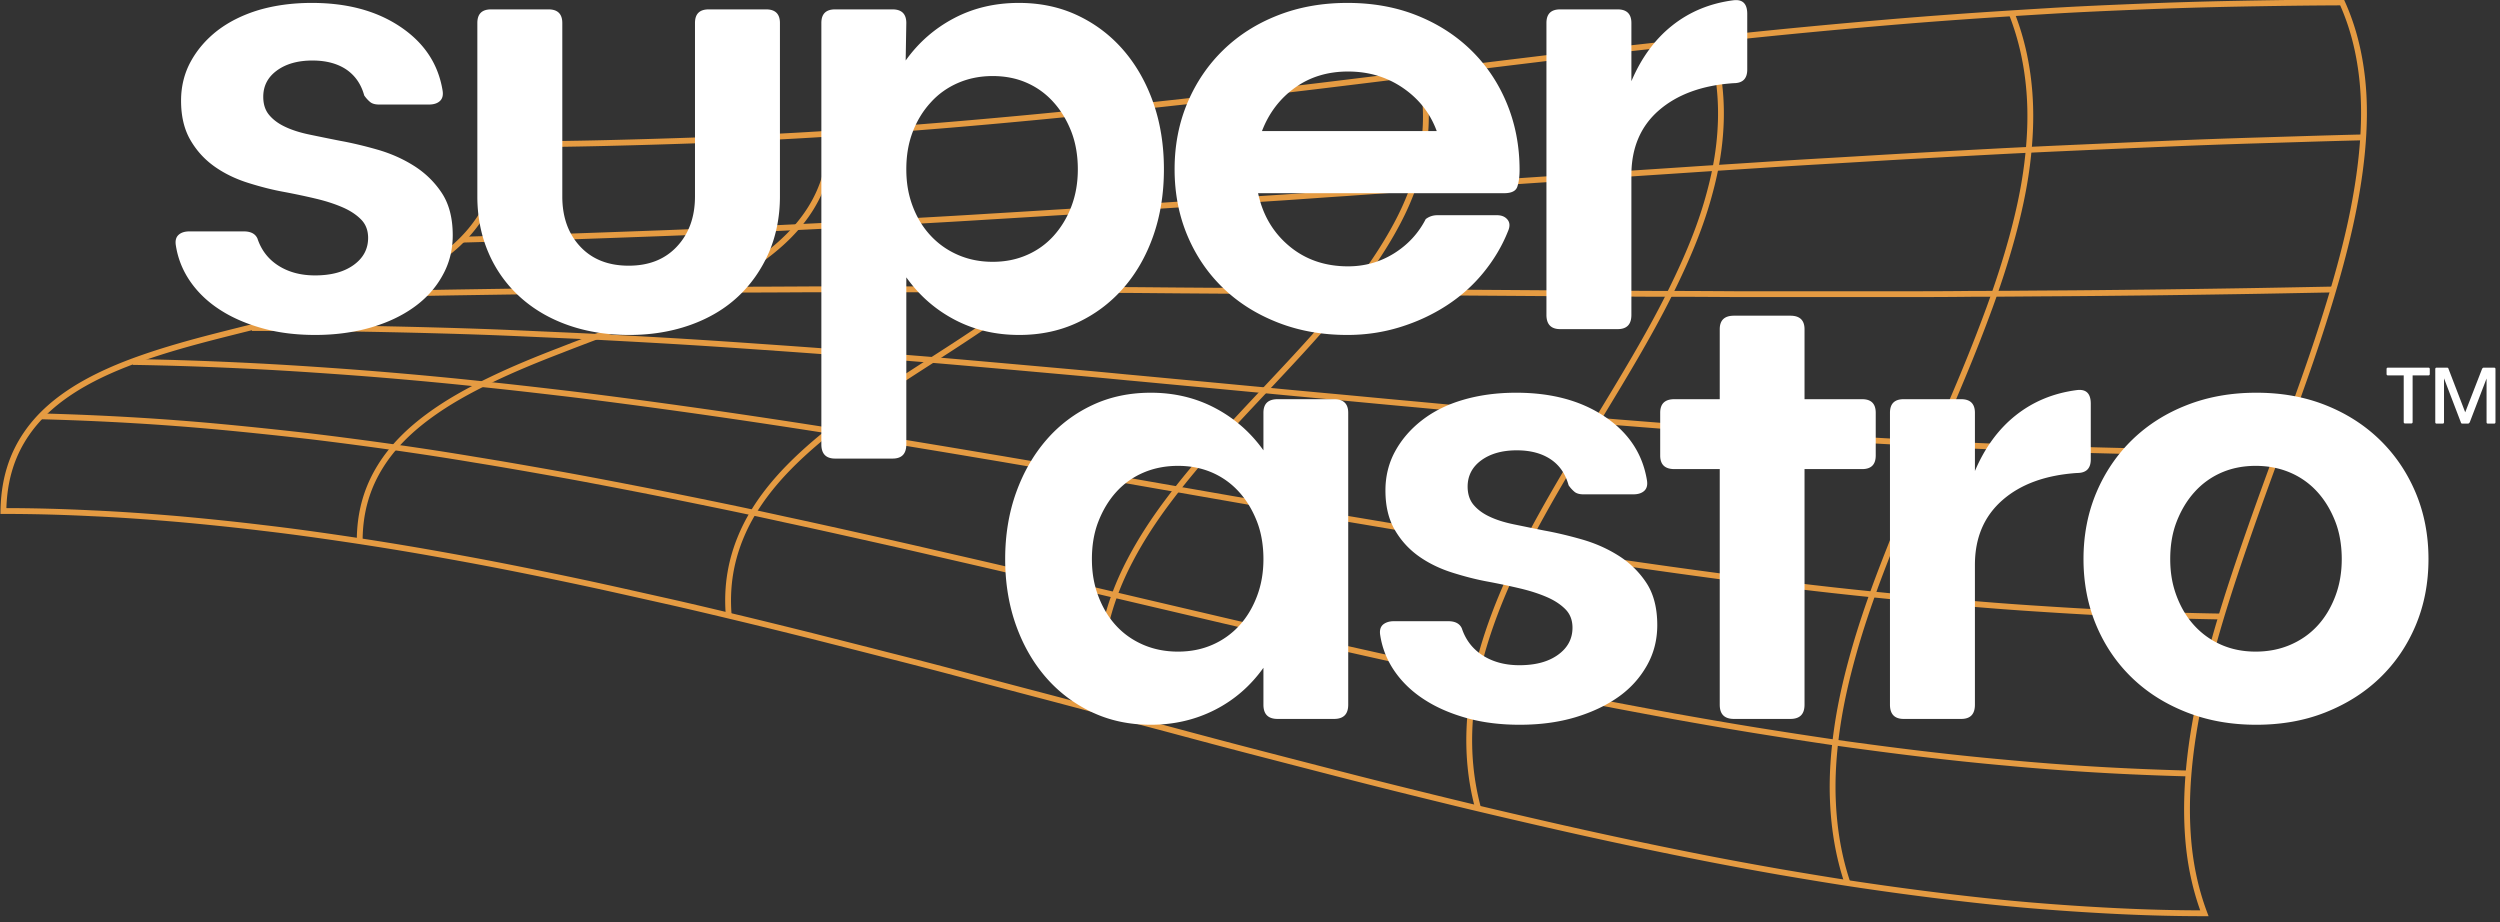 <svg width="309" height="114" fill="none" xmlns="http://www.w3.org/2000/svg"><rect width="100%" height="100%" fill="#333333" stroke="none"/><g clip-path="url(#a)"><path d="M61.9 17.84c4.5 0 8.8-.06 12.96-.16s8.16-.22 12.02-.36c3.86-.16 7.6-.34 11.24-.54 3.62-.2 7.14-.44 10.56-.68 3.42-.24 6.74-.5 10-.78a936.603 936.603 0 0 0 18.66-1.78c2.98-.32 5.92-.64 8.82-.96 2.9-.32 5.76-.66 8.6-.98 2.84-.34 5.64-.66 8.44-1 2.8-.34 5.56-.68 8.34-1.02 2.78-.34 5.54-.68 8.3-1.02a4846 4846 0 0 1 8.34-1.02c2.8-.34 5.6-.68 8.44-1 2.84-.34 5.7-.66 8.6-.98 2.9-.32 5.84-.64 8.82-.96a936.603 936.603 0 0 1 18.66-1.78c3.24-.28 6.58-.54 10-.78s6.94-.46 10.56-.68c3.62-.22 7.36-.38 11.24-.54 3.86-.16 7.88-.28 12.02-.36 4.14-.08 8.46-.14 12.96-.16 1.36 3 2.1 6.08 2.46 9.18.36 3.1.3 6.24 0 9.36-.3 3.12-.84 6.24-1.54 9.36-.7 3.1-1.56 6.2-2.5 9.28-.94 3.08-1.96 6.14-3.04 9.2-1.08 3.06-2.18 6.12-3.3 9.18-1.12 3.06-2.24 6.12-3.32 9.2-1.08 3.08-2.14 6.18-3.12 9.3-.98 3.12-1.88 6.28-2.64 9.46-.76 3.18-1.38 6.4-1.76 9.62-.38 3.24-.52 6.48-.3 9.74.22 3.26.84 6.5 2.04 9.7-3.7 0-7.34-.1-10.96-.28-3.62-.18-7.18-.42-10.72-.72-3.54-.3-7.02-.68-10.48-1.1-3.46-.42-6.86-.88-10.24-1.38-3.38-.5-6.72-1.06-10.02-1.62-3.3-.58-6.58-1.18-9.82-1.82a629.873 629.873 0 0 1-19.12-4.08c-3.14-.72-6.24-1.44-9.34-2.18-3.08-.74-6.16-1.5-9.22-2.26-3.06-.76-6.1-1.54-9.12-2.32-3.02-.78-6.04-1.56-9.04-2.34-3-.78-6-1.58-8.98-2.38-2.98-.8-5.98-1.58-8.96-2.38-2.98-.8-5.98-1.6-8.96-2.38-2.98-.78-5.98-1.58-8.98-2.38-3-.8-6.02-1.58-9.04-2.34-3.02-.78-6.06-1.54-9.12-2.32-3.06-.76-6.12-1.52-9.22-2.26-3.08-.74-6.2-1.48-9.34-2.18-3.14-.7-6.3-1.42-9.48-2.1-3.18-.68-6.4-1.34-9.64-1.98-3.24-.64-6.52-1.24-9.82-1.82-3.3-.58-6.66-1.12-10.02-1.62-3.38-.5-6.8-.98-10.24-1.38-3.46-.42-6.94-.78-10.48-1.1-3.54-.3-7.1-.56-10.72-.72-3.62-.18-7.26-.28-10.96-.28.06-4.04 1.16-7.06 2.82-9.5 1.66-2.44 3.86-4.26 6.34-5.78 2.48-1.5 5.24-2.68 8.12-3.68 2.88-1 5.88-1.84 8.92-2.62s6.1-1.52 9.14-2.3c3.04-.78 6.04-1.62 8.92-2.62s5.64-2.16 8.12-3.68c2.48-1.52 4.68-3.34 6.34-5.78 1.66-2.44 2.76-5.46 2.82-9.5l-.06.14Z" stroke="#E59B42" stroke-width=".72" stroke-miterlimit="10"/><path d="M5.06 51.46c3.84.1 7.62.26 11.36.48 3.74.22 7.4.5 11.02.84 3.62.34 7.18.72 10.7 1.12 3.52.42 6.98.88 10.4 1.36 3.42.48 6.8 1 10.14 1.56 3.34.54 6.64 1.12 9.9 1.7 3.26.58 6.48 1.2 9.68 1.82 3.2.62 6.36 1.26 9.48 1.9 3.14.64 6.24 1.3 9.32 1.98 3.08.66 6.14 1.34 9.18 2.02 3.04.68 6.08 1.36 9.08 2.06 3.02.7 6.02 1.38 9 2.08 3 .7 5.98 1.4 8.96 2.1l8.94 2.1c2.98.7 5.98 1.4 8.96 2.1 3 .7 6 1.4 9 2.08 3.02.7 6.04 1.38 9.08 2.06a1047 1047 0 0 0 9.18 2.02c3.08.66 6.18 1.32 9.32 1.98 3.14.64 6.3 1.28 9.48 1.9 3.2.62 6.42 1.22 9.68 1.82 3.26.58 6.56 1.16 9.9 1.7 3.34.54 6.72 1.06 10.14 1.56 3.42.48 6.9.94 10.4 1.36 3.52.42 7.08.8 10.7 1.12 3.62.34 7.28.62 11.02.84 3.74.22 7.52.38 11.36.48M16.42 44.74c3.84.06 7.62.18 11.32.34 3.7.16 7.34.36 10.9.6 3.58.24 7.08.5 10.54.8 3.46.3 6.84.62 10.2.98 3.34.34 6.64.72 9.88 1.1 3.24.38 6.44.8 9.62 1.22a999.643 999.643 0 0 1 18.52 2.66c3.02.46 6.02.94 8.98 1.4 2.96.46 5.92.96 8.84 1.44s5.84.98 8.72 1.46c2.9.5 5.78.98 8.64 1.48 2.88.5 5.74 1 8.6 1.5l8.58 1.5c2.86.5 5.72 1 8.6 1.5s5.76 1 8.64 1.48c2.88.48 5.8.98 8.72 1.46 2.92.48 5.88.96 8.84 1.44s5.96.94 8.98 1.4a999.643 999.643 0 0 0 18.52 2.66c3.16.42 6.36.82 9.62 1.22 3.26.4 6.54.76 9.88 1.1 3.34.34 6.74.68 10.2.98 3.46.3 6.96.58 10.54.8 3.58.24 7.2.44 10.9.6 3.7.16 7.48.28 11.32.34M31.14 40.54c3.98 0 7.88 0 11.68.06s7.52.14 11.16.24c3.64.1 7.2.22 10.7.38 3.5.16 6.92.3 10.3.48 3.36.18 6.68.36 9.92.56 3.26.2 6.46.42 9.6.64 3.16.22 6.26.44 9.34.68 3.08.24 6.1.48 9.1.72s5.96.5 8.9.76c2.94.26 5.86.52 8.76.78 2.9.26 5.78.52 8.64.8 2.86.26 5.72.54 8.56.8 2.84.26 5.68.54 8.52.8 2.84.28 5.68.54 8.52.8s5.7.54 8.56.8c2.86.26 5.74.54 8.64.8 2.9.26 5.82.52 8.76.78 2.94.26 5.9.5 8.9.76 3 .24 6.02.48 9.1.72 3.06.24 6.18.46 9.34.68 3.16.22 6.36.44 9.6.64 3.26.2 6.56.38 9.92.56 3.36.18 6.8.34 10.3.48 3.5.14 7.06.26 10.7.38 3.64.1 7.36.18 11.16.24s7.7.08 11.68.06M45.84 36.34c4.14-.08 8.16-.16 12.06-.22 3.92-.06 7.72-.12 11.44-.16 3.72-.04 7.34-.08 10.88-.1 3.54-.02 7-.06 10.38-.06 3.38 0 6.7-.02 9.96-.04h18.86c3.04 0 6.06.02 9.02.04s5.9.04 8.82.04c2.9 0 5.78.04 8.64.06a173022.239 173022.239 0 0 1 17 .12c2.82.02 5.62.04 8.44.08 2.82.04 5.64.04 8.46.06a86510.319 86510.319 0 0 0 17.18.12c2.9 0 5.84.04 8.82.04 2.96 0 5.98.02 9.02.04h18.86c3.26 0 6.56 0 9.96-.04 3.38 0 6.84-.04 10.38-.06 3.54-.02 7.16-.06 10.88-.1 3.72-.04 7.52-.1 11.44-.16s7.92-.14 12.06-.22M57.2 29.62c4.3-.12 8.46-.24 12.48-.36 4.02-.14 7.92-.28 11.72-.42 3.8-.14 7.46-.3 11.04-.48 3.58-.16 7.06-.34 10.46-.5 3.4-.18 6.72-.36 9.98-.54 3.26-.18 6.44-.36 9.56-.56 3.12-.18 6.18-.38 9.2-.56 3.02-.2 6-.38 8.92-.58 2.94-.2 5.84-.38 8.7-.58 2.86-.2 5.72-.4 8.54-.58 2.82-.18 5.64-.4 8.44-.58 2.8-.2 5.58-.4 8.38-.58 2.78-.2 5.58-.4 8.38-.58 2.8-.2 5.6-.4 8.44-.58 2.82-.2 5.66-.4 8.54-.58 2.88-.2 5.76-.38 8.7-.58 2.94-.2 5.9-.38 8.92-.58 3.02-.2 6.08-.38 9.2-.56 3.12-.18 6.3-.38 9.56-.56 3.26-.18 6.58-.36 9.98-.54 3.4-.18 6.88-.34 10.46-.5 3.58-.16 7.26-.32 11.04-.48 3.78-.16 7.68-.3 11.72-.42 4.04-.12 8.18-.26 12.48-.36" stroke="#E59B42" stroke-width=".72" stroke-miterlimit="10"/><path d="M248.66 1.7c1.26 3.22 1.9 6.38 2.16 9.5.26 3.12.1 6.2-.28 9.2-.38 3-1.04 5.98-1.84 8.92-.8 2.92-1.74 5.8-2.78 8.66a206.92 206.92 0 0 1-3.32 8.48c-1.16 2.8-2.38 5.6-3.58 8.4-1.2 2.8-2.42 5.6-3.6 8.42-1.18 2.82-2.32 5.68-3.4 8.56-1.06 2.88-2.06 5.82-2.9 8.8-.84 2.98-1.56 6.02-2.02 9.14-.46 3.12-.7 6.28-.54 9.52.16 3.24.68 6.56 1.82 9.92M211.32 4.92c1.08 3.46 1.46 6.76 1.38 9.9-.08 3.16-.6 6.16-1.4 9.08-.78 2.92-1.84 5.72-3.06 8.46-1.22 2.74-2.56 5.4-4 8.02-1.44 2.62-2.96 5.2-4.5 7.76-1.54 2.56-3.1 5.12-4.66 7.7-1.54 2.58-3.08 5.18-4.54 7.82a114.19 114.19 0 0 0-4.1 8.12c-1.24 2.78-2.34 5.64-3.2 8.62-.84 2.98-1.44 6.08-1.6 9.34-.16 3.26.1 6.66 1.08 10.26M175.66 9.1c.78 3.62.72 6.88.14 9.9-.58 3.02-1.64 5.8-3 8.4-1.36 2.6-2.98 5.06-4.74 7.42-1.78 2.36-3.68 4.62-5.66 6.84-1.98 2.22-4.02 4.38-6.06 6.56-2.04 2.18-4.1 4.36-6.08 6.58-1.98 2.22-3.92 4.52-5.72 6.9-1.8 2.38-3.46 4.88-4.86 7.56-1.4 2.66-2.52 5.52-3.16 8.62-.64 3.1-.8 6.46-.1 10.2M140.02 13.28c.42 3.8-.22 7-1.4 9.8-1.18 2.82-2.94 5.24-4.98 7.44-2.04 2.2-4.36 4.18-6.8 6.06-2.44 1.86-5.04 3.62-7.64 5.34-2.6 1.72-5.28 3.4-7.9 5.12-2.62 1.72-5.22 3.48-7.68 5.38s-4.8 3.9-6.88 6.14c-2.06 2.24-3.86 4.72-5.08 7.58-1.22 2.86-1.92 6.12-1.58 10.02M102.66 16.52c.06 3.76-.9 6.72-2.42 9.18s-3.6 4.46-5.94 6.18c-2.34 1.72-4.98 3.16-7.72 4.48-2.74 1.3-5.62 2.48-8.54 3.6-2.92 1.12-5.86 2.2-8.76 3.34-2.92 1.12-5.8 2.3-8.54 3.62-2.76 1.32-5.4 2.78-7.76 4.52-2.36 1.74-4.46 3.76-6 6.26s-2.54 5.48-2.52 9.3" stroke="#E59B42" stroke-width=".72" stroke-miterlimit="10"/><path d="M164.88 49.34c1.18 0 1.76.56 1.76 1.68V87.1c0 1.18-.58 1.76-1.76 1.76h-6.96c-1.18 0-1.76-.58-1.76-1.76v-4.56c-1.6 2.24-3.6 3.98-6 5.2-2.4 1.22-5.04 1.84-7.92 1.84-2.62 0-5.02-.5-7.2-1.52a17.135 17.135 0 0 1-5.68-4.24c-1.6-1.82-2.86-3.98-3.76-6.48-.9-2.5-1.36-5.26-1.36-8.24 0-2.98.46-5.74 1.36-8.24.9-2.5 2.16-4.68 3.76-6.52 1.6-1.84 3.5-3.26 5.68-4.28 2.18-1.02 4.58-1.52 7.2-1.52 2.88 0 5.52.62 7.92 1.88 2.4 1.26 4.4 3 6 5.24v-4.64c0-1.12.58-1.68 1.76-1.68h6.96Zm-19.28 31.2c1.54 0 2.96-.28 4.24-.84a9.778 9.778 0 0 0 3.32-2.36c.94-1.02 1.66-2.22 2.2-3.64.54-1.42.8-2.94.8-4.6 0-1.66-.26-3.26-.8-4.64s-1.26-2.6-2.2-3.64a9.621 9.621 0 0 0-3.32-2.4c-1.28-.56-2.7-.84-4.24-.84s-2.98.28-4.28.84c-1.3.56-2.42 1.36-3.36 2.4-.94 1.04-1.66 2.26-2.2 3.64-.54 1.38-.8 2.94-.8 4.64 0 1.7.26 3.18.8 4.6.54 1.42 1.26 2.62 2.2 3.64.94 1.02 2.06 1.8 3.36 2.36 1.3.56 2.74.84 4.28.84ZM187.84 89.58c-2.34 0-4.5-.26-6.46-.8s-3.72-1.28-5.22-2.24c-1.52-.96-2.76-2.12-3.72-3.48-.96-1.36-1.58-2.86-1.84-4.52-.1-.58 0-1.02.32-1.32.32-.28.78-.44 1.36-.44H179c.86 0 1.42.3 1.68.88.48 1.44 1.34 2.56 2.6 3.36 1.26.8 2.76 1.2 4.52 1.2 1.98 0 3.56-.42 4.76-1.28 1.2-.86 1.8-1.98 1.8-3.36 0-.9-.28-1.66-.84-2.24-.56-.58-1.32-1.1-2.28-1.52-.96-.42-2.06-.78-3.32-1.08-1.26-.3-2.58-.58-3.96-.84-1.44-.26-2.92-.64-4.44-1.12-1.52-.48-2.9-1.14-4.12-2-1.22-.86-2.22-1.94-3-3.28-.78-1.34-1.16-2.96-1.16-4.88 0-1.76.4-3.38 1.2-4.84.8-1.46 1.9-2.74 3.32-3.84 1.42-1.1 3.1-1.94 5.08-2.52 1.98-.58 4.16-.88 6.56-.88 4.38 0 8.02.98 10.96 2.96 2.94 1.98 4.66 4.58 5.2 7.84.1.58 0 1.02-.32 1.32-.32.3-.78.44-1.36.44h-6.16c-.48 0-.86-.1-1.12-.32-.26-.22-.5-.48-.72-.8-.38-1.38-1.1-2.46-2.2-3.2-1.1-.74-2.5-1.12-4.2-1.12-1.82 0-3.28.42-4.4 1.24-1.12.82-1.68 1.92-1.68 3.24 0 .9.24 1.66.72 2.24.48.58 1.14 1.08 2 1.48.84.4 1.86.72 3.04.96s2.42.5 3.74.76c1.44.26 2.96.62 4.58 1.08 1.62.46 3.14 1.12 4.54 2 1.4.88 2.56 2 3.46 3.36.9 1.36 1.36 3.1 1.36 5.24 0 1.82-.42 3.48-1.28 5-.86 1.52-2.02 2.82-3.52 3.88s-3.28 1.9-5.34 2.52c-2.08.62-4.36.92-6.86.92ZM230.16 49.34c1.12 0 1.68.56 1.68 1.68v5.28c0 1.12-.56 1.68-1.68 1.68h-7.12V87.1c0 1.18-.58 1.76-1.76 1.76h-6.96c-1.18 0-1.76-.58-1.76-1.76V57.98h-5.6c-1.18 0-1.76-.56-1.76-1.68v-5.28c0-1.12.58-1.68 1.76-1.68h5.6V40.7c0-1.12.58-1.68 1.76-1.68h6.96c1.18 0 1.76.56 1.76 1.68v8.64h7.12ZM256.66 48.22c1.18-.16 1.76.4 1.76 1.68v6.88c0 1.12-.56 1.68-1.68 1.68-3.9.26-6.98 1.38-9.24 3.36s-3.4 4.64-3.4 8V87.1c0 1.18-.56 1.76-1.7 1.76h-7.1c-1.12 0-1.7-.58-1.7-1.76V51.02c0-1.12.56-1.68 1.7-1.68h7.1c1.12 0 1.7.56 1.7 1.68v7.2c1.22-2.88 2.9-5.18 5.04-6.88 2.14-1.7 4.64-2.74 7.52-3.12ZM278.88 89.58c-3.1 0-5.94-.5-8.56-1.52s-4.86-2.42-6.76-4.24c-1.9-1.82-3.38-3.98-4.44-6.48-1.06-2.5-1.6-5.26-1.6-8.24 0-2.98.54-5.74 1.6-8.24s2.54-4.68 4.44-6.52c1.9-1.84 4.14-3.26 6.76-4.28 2.62-1.02 5.46-1.52 8.56-1.52 3.1 0 5.94.5 8.52 1.52 2.58 1.02 4.82 2.44 6.72 4.28 1.9 1.84 3.38 4.02 4.44 6.52 1.06 2.5 1.6 5.26 1.6 8.24 0 2.98-.54 5.74-1.6 8.24s-2.54 4.66-4.44 6.48c-1.9 1.82-4.14 3.22-6.72 4.24s-5.42 1.52-8.52 1.52Zm-.08-9.04c1.54 0 2.98-.28 4.28-.84 1.3-.56 2.42-1.34 3.36-2.36.94-1.02 1.66-2.22 2.2-3.64.54-1.42.8-2.94.8-4.6 0-1.66-.26-3.26-.8-4.64s-1.26-2.6-2.2-3.64a9.587 9.587 0 0 0-3.36-2.4c-1.3-.56-2.74-.84-4.28-.84s-2.96.28-4.24.84a9.621 9.621 0 0 0-3.32 2.4c-.94 1.04-1.66 2.26-2.2 3.64-.54 1.38-.8 2.94-.8 4.64 0 1.7.26 3.18.8 4.6.54 1.42 1.26 2.62 2.2 3.64.94 1.02 2.04 1.8 3.32 2.36 1.28.56 2.7.84 4.24.84ZM38.98 41.4c-2.34 0-4.5-.26-6.46-.8s-3.72-1.28-5.22-2.24c-1.52-.96-2.76-2.12-3.72-3.48-.96-1.36-1.58-2.86-1.84-4.52-.1-.58 0-1.02.32-1.32.32-.3.78-.44 1.36-.44h6.72c.86 0 1.42.3 1.68.88.48 1.44 1.34 2.56 2.6 3.36 1.26.8 2.76 1.2 4.52 1.2 1.98 0 3.56-.42 4.76-1.28 1.2-.86 1.8-1.98 1.8-3.36 0-.9-.28-1.66-.84-2.24-.56-.58-1.32-1.1-2.28-1.52-.96-.42-2.06-.78-3.32-1.08-1.26-.3-2.58-.58-3.96-.84-1.44-.26-2.92-.64-4.44-1.12-1.52-.48-2.9-1.14-4.12-2-1.22-.86-2.22-1.94-3-3.28-.78-1.34-1.16-2.96-1.16-4.88 0-1.76.4-3.38 1.2-4.84.8-1.46 1.9-2.74 3.32-3.84 1.42-1.08 3.1-1.92 5.08-2.52 1.98-.58 4.16-.88 6.56-.88 4.38 0 8.02.98 10.96 2.96 2.94 1.98 4.66 4.58 5.2 7.84.1.58 0 1.02-.32 1.32-.32.3-.78.44-1.36.44h-6.16c-.48 0-.86-.1-1.12-.32-.26-.22-.5-.48-.72-.8-.38-1.38-1.1-2.44-2.2-3.2-1.1-.74-2.5-1.12-4.2-1.12-1.82 0-3.28.42-4.4 1.24-1.12.82-1.68 1.9-1.68 3.24 0 .92.24 1.66.72 2.24.48.58 1.14 1.08 2 1.48.84.4 1.86.72 3.02.96s2.42.5 3.74.76c1.44.26 2.96.62 4.58 1.08 1.62.46 3.14 1.12 4.54 2 1.4.88 2.56 2 3.46 3.36.9 1.36 1.36 3.1 1.36 5.24 0 1.82-.42 3.48-1.28 5-.84 1.52-2.02 2.82-3.5 3.88-1.5 1.08-3.28 1.92-5.34 2.52-2.08.6-4.36.92-6.86.92ZM77.76 41.4c-2.78 0-5.32-.42-7.62-1.24-2.3-.82-4.28-2-5.94-3.52a15.649 15.649 0 0 1-3.84-5.44c-.9-2.1-1.36-4.42-1.36-6.92V2.84c0-1.12.56-1.68 1.7-1.68h7.1c1.12 0 1.7.56 1.7 1.68v21.44c0 2.56.74 4.62 2.22 6.2 1.48 1.58 3.48 2.36 5.98 2.36 2.5 0 4.48-.78 5.96-2.36 1.48-1.58 2.24-3.64 2.24-6.2V2.84c0-1.12.56-1.68 1.7-1.68h7.1c1.12 0 1.7.56 1.7 1.68v21.44c0 2.5-.46 4.82-1.36 6.92-.92 2.1-2.18 3.92-3.8 5.44-1.62 1.52-3.6 2.7-5.9 3.52-2.3.82-4.82 1.24-7.54 1.24h-.04ZM125.94.36c2.62 0 5.02.5 7.2 1.52 2.18 1.02 4.08 2.44 5.68 4.28 1.6 1.84 2.84 4.02 3.72 6.52.88 2.5 1.32 5.26 1.32 8.24 0 2.98-.44 5.74-1.32 8.24-.88 2.5-2.12 4.66-3.72 6.48-1.6 1.82-3.48 3.22-5.66 4.24s-4.58 1.52-7.18 1.52c-2.92 0-5.58-.62-7.98-1.88-2.4-1.26-4.38-3-5.98-5.24v20.64c0 1.18-.56 1.76-1.7 1.76h-7.1c-1.12 0-1.7-.58-1.7-1.76V2.84c0-1.12.56-1.68 1.7-1.68h7.1c1.12 0 1.7.56 1.7 1.68l-.08 4.64c1.6-2.24 3.6-3.98 6-5.24 2.4-1.26 5.06-1.88 8-1.88Zm-3.24 32c1.54 0 2.94-.28 4.22-.84a9.51 9.51 0 0 0 3.3-2.36c.92-1.02 1.66-2.22 2.2-3.64.54-1.42.8-2.94.8-4.6 0-1.66-.26-3.24-.8-4.64-.54-1.38-1.26-2.6-2.2-3.64a9.546 9.546 0 0 0-3.3-2.4c-1.26-.56-2.68-.84-4.22-.84-1.54 0-2.96.28-4.26.84-1.3.56-2.44 1.36-3.38 2.4-.96 1.04-1.7 2.24-2.24 3.64-.54 1.4-.8 2.94-.8 4.64 0 1.7.26 3.18.8 4.6.54 1.42 1.28 2.62 2.24 3.64.96 1.02 2.08 1.8 3.38 2.36 1.3.56 2.72.84 4.26.84ZM187.82 21c0 .86-.1 1.54-.28 2.08-.18.54-.74.8-1.64.8h-30.4c.58 2.72 1.88 4.9 3.88 6.56 2 1.66 4.42 2.48 7.24 2.48 2.08 0 3.98-.54 5.68-1.6 1.7-1.06 3.02-2.48 3.92-4.24.42-.32.9-.48 1.44-.48h7.36c.58 0 1.02.18 1.32.56.3.38.3.86.04 1.44-.74 1.86-1.78 3.58-3.08 5.16s-2.82 2.92-4.56 4.04c-1.74 1.12-3.64 2-5.72 2.64-2.08.64-4.24.96-6.48.96-3.1 0-5.94-.5-8.56-1.52s-4.86-2.42-6.76-4.24c-1.9-1.82-3.38-3.98-4.44-6.48-1.06-2.5-1.6-5.26-1.6-8.24 0-2.98.54-5.74 1.6-8.24s2.54-4.68 4.44-6.52c1.9-1.84 4.14-3.26 6.76-4.28C160.6.86 163.44.36 166.54.36c3.1 0 5.94.5 8.52 1.52 2.58 1.02 4.82 2.44 6.72 4.28 1.9 1.84 3.38 4.02 4.44 6.56 1.06 2.54 1.6 5.3 1.6 8.28Zm-21.2-12.16c-2.5 0-4.7.66-6.56 2-1.86 1.34-3.22 3.12-4.08 5.36h21.6c-.8-2.18-2.18-3.96-4.16-5.32-1.98-1.36-4.24-2.04-6.8-2.04ZM214.2.04c1.18-.16 1.76.4 1.76 1.68V8.6c0 1.12-.56 1.68-1.68 1.68-3.9.26-6.98 1.4-9.24 3.36s-3.4 4.64-3.4 8v17.28c0 1.18-.56 1.76-1.7 1.76h-7.1c-1.12 0-1.7-.58-1.7-1.76V2.84c0-1.12.56-1.68 1.7-1.68h7.1c1.12 0 1.7.56 1.7 1.68v7.2c1.22-2.88 2.9-5.18 5.04-6.88 2.14-1.7 4.64-2.74 7.52-3.12ZM300.14 45.44c.12 0 .18.06.18.18v.6c0 .12-.06.18-.18.18h-1.94v5.76c0 .12-.06.18-.18.18h-.74c-.12 0-.18-.06-.18-.18V46.4h-1.94c-.12 0-.18-.06-.18-.18v-.6c0-.12.06-.18.18-.18h4.98ZM308.26 45.44c.12 0 .18.06.18.18v6.56c0 .12-.06.18-.18.18h-.74c-.12 0-.18-.06-.18-.18v-5.4l-2.08 5.42s-.1.16-.22.16h-.68c-.12 0-.18-.06-.2-.16l-2.08-5.44v5.42c0 .12-.06.18-.18.18h-.72c-.12 0-.18-.06-.18-.18v-6.56c0-.12.06-.18.18-.18h1.26c.12 0 .18.06.2.16l2.06 5.36 2.08-5.36s.08-.16.2-.16h1.28Z" fill="#fff"/></g><defs><clipPath id="a"><path fill="#fff" d="M0 0h308.44v113.34H0z"/></clipPath></defs></svg>